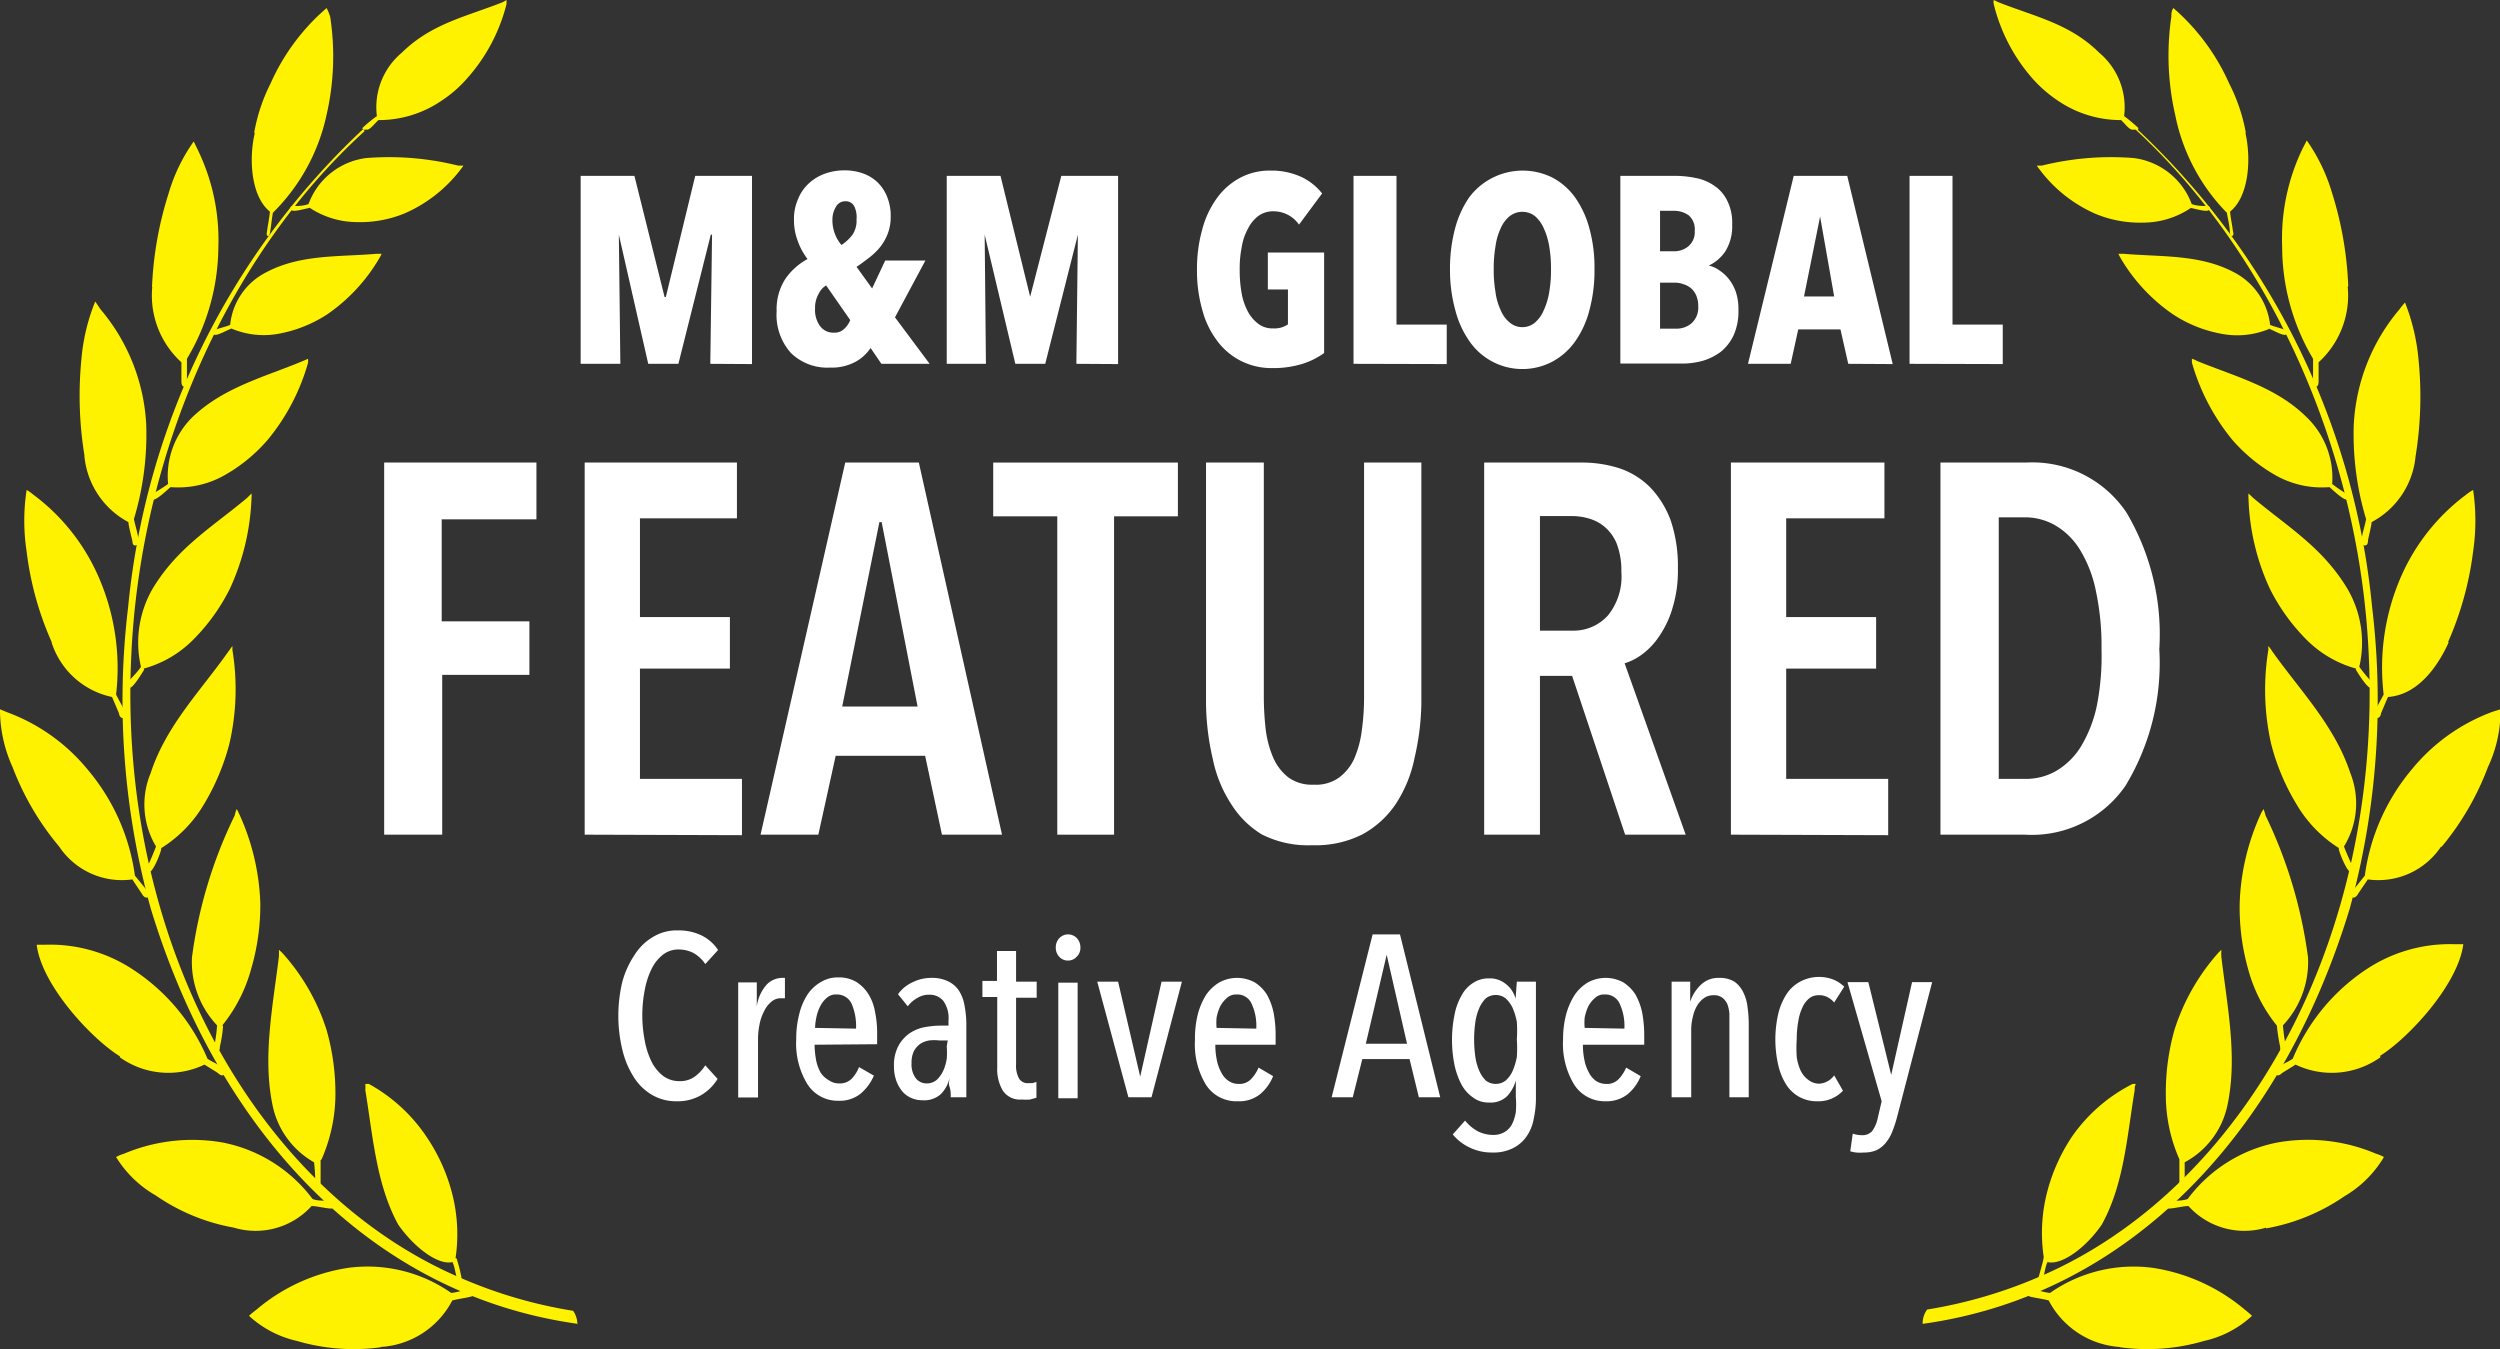 <svg xmlns="http://www.w3.org/2000/svg" viewBox="0 0 99.5 53.69"><rect x="0" y="0" width="99.5" height="53.69" fill="#333333" stroke="none"/><defs><style>.cls-1{fill:#fff200;fill-rule:evenodd;}.cls-2{fill:#fff;}</style></defs><g id="Layer_2" data-name="Layer 2"><g id="Layer_1-2" data-name="Layer 1"><path class="cls-1" d="M76.52,52.69c8.28-1.15,14.3-7.65,17-16.53a31.25,31.25,0,0,0,.89-12,30,30,0,0,0-9.33-19s0,0,0,0L85,5.16s0,0,0,0c5.41,5,8.89,12.83,9.27,20.79.58,11.37-4.94,21.44-13.21,24.91a18.79,18.79,0,0,1-4.36,1.26.94.94,0,0,0-.18.54"></path><path class="cls-1" d="M97.15,33.7A3,3,0,0,1,94.24,35c-.06.09-.37.54-.41.61s-.15.16-.23.09-.08-.09,0-.2l.52-.65A8.28,8.28,0,0,1,96,30.61a7.49,7.49,0,0,1,3.2-2.28l.32-.1a5.23,5.23,0,0,1-.5,2.3,11,11,0,0,1-1.84,3.17"></path><path class="cls-1" d="M87.19,8.28c.1,0,.66.19.73.07s0-.14-.06-.15c-.2,0-.43,0-.63-.08a2.84,2.84,0,0,0-2.31-1.83,11.45,11.45,0,0,0-3.65.3l-.2,0a.5.5,0,0,0,.08.12A5.56,5.56,0,0,0,83.4,8.51a4.59,4.59,0,0,0,1.9.35,3.39,3.39,0,0,0,1.89-.58"></path><path class="cls-1" d="M85,5.16s0,0-.13,0-.29-.23-.45-.38a4.45,4.45,0,0,1-2.54-.79,5.19,5.19,0,0,1-1-.88A7,7,0,0,1,79.35.16a.45.45,0,0,1,0-.16l.19.09c1.44.57,2.84.85,4,2a2.84,2.84,0,0,1,1,2.53,6.85,6.85,0,0,1,.53.44c.08.06,0,.12,0,.13"></path><path class="cls-1" d="M90.26,13.07c.09,0,.64.34.72.24s0-.15,0-.17c-.2-.08-.44-.13-.63-.21a2.69,2.69,0,0,0-1.43-2.09c-1.37-.73-2.94-.61-4.41-.74h-.2l.06.12a7,7,0,0,0,2.1,2.28,5.14,5.14,0,0,0,1.87.77,3.32,3.32,0,0,0,2-.19"></path><path class="cls-1" d="M97.46,25.56c-.45,1-1.25,2.1-2.42,2.18l-.28.66c0,.1-.1.22-.2.17a.17.17,0,0,1-.08-.18c.12-.27.25-.48.39-.75a9.06,9.06,0,0,1,.7-4.71,8.11,8.11,0,0,1,2.58-3.24,2,2,0,0,1,.28-.19,8.39,8.39,0,0,1,0,2.45,12.85,12.85,0,0,1-1,3.61"></path><path class="cls-1" d="M96.14,18.16a3.31,3.31,0,0,1-1.75,2.62c0,.11-.13.63-.14.71s0,.23-.15.22a.16.16,0,0,1-.11-.15c0-.28.13-.6.18-.9a11.69,11.69,0,0,1-.49-3.76,7.71,7.71,0,0,1,1.82-4.59,3.2,3.2,0,0,1,.22-.27,8.18,8.18,0,0,1,.54,2.3,14.78,14.78,0,0,1-.12,3.82"></path><path class="cls-1" d="M93.44,11.42a3.6,3.6,0,0,1-1.16,3c0,.11,0,.64,0,.72s0,.23-.09.25-.1,0-.13-.11c0-.28,0-.7,0-1a8.75,8.75,0,0,1-1.23-4.46,8.24,8.24,0,0,1,.82-3.92l.16-.31a7.17,7.17,0,0,1,1,2.07,14.16,14.16,0,0,1,.65,3.72"></path><path class="cls-1" d="M89.36,5.26c.24,1,.17,2.54-.6,3.16,0,.14.09.6.1.7s.06.22,0,.26-.07,0-.11-.08c0-.29-.07-.53-.12-.83a7.7,7.7,0,0,1-2.06-3.91,10.63,10.63,0,0,1-.15-3.9c0-.11,0-.22.08-.34a8.58,8.58,0,0,1,2.22,3,7,7,0,0,1,.67,2"></path><path class="cls-1" d="M92.72,19.39c.09.08.58.55.7.49s.06-.18,0-.21-.42-.26-.6-.41a3.34,3.34,0,0,0-1-2.64C90.61,15.41,89,15,87.45,14.37a1,1,0,0,0-.21-.09.94.94,0,0,0,0,.16,8.54,8.54,0,0,0,1.61,3.07,6.62,6.62,0,0,0,1.76,1.43,3.75,3.75,0,0,0,2.07.45"></path><path class="cls-1" d="M93.76,26.65c.07.11.46.75.59.72s.1-.15.06-.21a7.28,7.28,0,0,1-.51-.62,4.25,4.25,0,0,0-.48-3.12c-1-1.65-2.37-2.45-3.74-3.6l-.19-.18a1.08,1.08,0,0,0,0,.18,9.21,9.21,0,0,0,.85,3.61,7.84,7.84,0,0,0,1.43,2,4.46,4.46,0,0,0,2,1.18"></path><path class="cls-1" d="M93.08,33.76c0,.14.32.9.45.93a.18.18,0,0,0,.1-.2c-.11-.25-.24-.54-.34-.8a3.27,3.27,0,0,0,.25-2.93c-.62-1.88-2-3.28-3.1-4.83a1.77,1.77,0,0,0-.16-.22l0,.16a9.81,9.81,0,0,0,.11,3.73,8.84,8.84,0,0,0,1,2.39,5.1,5.1,0,0,0,1.71,1.77"></path><path class="cls-1" d="M94.74,42.08a3.34,3.34,0,0,1-3.38.29c-.07.06-.51.31-.56.36s-.18.13-.24,0a.14.14,0,0,1,0-.2c.22-.15.46-.24.69-.39a7.9,7.9,0,0,1,2.93-3.56,6,6,0,0,1,3.52-1h.34c-.21,1.62-2.2,3.75-3.31,4.44"></path><path class="cls-1" d="M90.62,40.82a7.06,7.06,0,0,0,.13.84c0,.08,0,.21.15.16s.08-.1.08-.15a8.09,8.09,0,0,1-.12-.86,3.68,3.68,0,0,0,1-2.7,18.48,18.48,0,0,0-1.69-5.65,2.58,2.58,0,0,0-.08-.26l-.08.13a9.26,9.26,0,0,0-.87,3.6,9,9,0,0,0,.33,2.62,6.09,6.09,0,0,0,1.15,2.27"></path><path class="cls-1" d="M90.19,48.86A3,3,0,0,1,87.1,48c-.2,0-.54.09-.75.1-.06,0-.11,0-.13-.11s0-.12.1-.17.49,0,.75-.1a5.84,5.84,0,0,1,3.58-2.25,6.93,6.93,0,0,1,3.92.45,1.44,1.44,0,0,1,.31.13,4.42,4.42,0,0,1-1.57,1.56,7.94,7.94,0,0,1-3.12,1.28"></path><path class="cls-1" d="M86.74,46.18c0,.11,0,.55,0,.85,0,.08,0,.2.1.2s.1-.06.11-.12c0-.28,0-.57,0-.85A3.36,3.36,0,0,0,88.65,44c.41-1.92,0-3.9-.24-5.92a2.46,2.46,0,0,1,0-.28l-.11.11A8.47,8.47,0,0,0,86.54,41a9.22,9.22,0,0,0-.34,2.59,6.33,6.33,0,0,0,.54,2.55"></path><path class="cls-1" d="M81.33,50.08c0,.08-.11.45-.19.74,0,.06-.06.17,0,.21a.12.12,0,0,0,.14-.07c.1-.24.1-.49.21-.73.56.14,1.53-.57,2.16-1.49.88-1.59,1-3.46,1.31-5.35,0-.09,0-.17.05-.25l-.13,0a6.51,6.51,0,0,0-2.41,2.09,7.24,7.24,0,0,0-1,2.24,6.51,6.51,0,0,0-.13,2.56"></path><path class="cls-1" d="M84.37,53.61a3.45,3.45,0,0,1-2.83-1.85c-.19-.06-.54-.1-.76-.16a.14.14,0,0,1-.09-.15c0-.05,0-.11.13-.13.25,0,.49.11.77.14a5.8,5.8,0,0,1,4.09-1,7.39,7.39,0,0,1,3.67,1.67,3.22,3.22,0,0,1,.28.24,4.11,4.11,0,0,1-1.91,1,8,8,0,0,1-3.35.25"></path><path class="cls-1" d="M23,52.69c-8.27-1.15-14.3-7.65-17-16.53a31.05,31.05,0,0,1-.9-12,30,30,0,0,1,9.33-19s0,0,0,0,.05,0,.08.06,0,0,0,0C9.09,10.15,5.61,18,5.23,26c-.58,11.37,4.94,21.44,13.22,24.91a18.51,18.51,0,0,0,4.36,1.26.94.94,0,0,1,.17.54"></path><path class="cls-1" d="M2.36,33.7A3,3,0,0,0,5.27,35c.05.09.36.54.4.61s.15.16.23.09a.15.15,0,0,0,0-.2l-.53-.65a8.28,8.28,0,0,0-1.88-4.22,7.49,7.49,0,0,0-3.2-2.28L0,28.23a5.52,5.52,0,0,0,.5,2.3A11,11,0,0,0,2.36,33.7"></path><path class="cls-1" d="M12.31,8.28c-.09,0-.66.19-.72.07s0-.14.05-.15c.21,0,.44,0,.64-.08a2.82,2.82,0,0,1,2.3-1.83,11.45,11.45,0,0,1,3.65.3l.21,0a.5.5,0,0,1-.08.12,5.63,5.63,0,0,1-2.25,1.78,4.64,4.64,0,0,1-1.91.35,3.44,3.44,0,0,1-1.89-.58"></path><path class="cls-1" d="M14.49,5.16s0,0,.12,0,.29-.23.45-.38a4.43,4.43,0,0,0,2.54-.79,4.91,4.91,0,0,0,1-.88A7,7,0,0,0,20.16.16l0-.16L20,.09c-1.44.57-2.83.85-4,2a2.83,2.83,0,0,0-1,2.53,5.47,5.47,0,0,0-.54.44c-.08.06,0,.12.06.13"></path><path class="cls-1" d="M9.25,13.07c-.1,0-.65.34-.73.24s0-.15,0-.17c.21-.08.45-.13.64-.21a2.64,2.64,0,0,1,1.43-2.09c1.37-.73,2.93-.61,4.4-.74h.2l-.06.12a7,7,0,0,1-2.09,2.28,5.26,5.26,0,0,1-1.88.77,3.29,3.29,0,0,1-1.94-.19"></path><path class="cls-1" d="M2.05,25.56a3.22,3.22,0,0,0,2.41,2.18l.28.66c0,.1.1.22.2.17A.17.17,0,0,0,5,28.39c-.11-.27-.25-.48-.38-.75a9.06,9.06,0,0,0-.71-4.71,8.11,8.11,0,0,0-2.58-3.24,1.85,1.85,0,0,0-.27-.19,8.06,8.06,0,0,0,0,2.45,12.53,12.53,0,0,0,1,3.61"></path><path class="cls-1" d="M3.36,18.16a3.33,3.33,0,0,0,1.75,2.62c0,.11.13.63.15.71s0,.23.14.22a.15.15,0,0,0,.11-.15c0-.28-.12-.6-.18-.9a11.69,11.69,0,0,0,.49-3.76A7.71,7.71,0,0,0,4,12.31L3.79,12a7.87,7.87,0,0,0-.55,2.3,14.78,14.78,0,0,0,.12,3.82"></path><path class="cls-1" d="M6.06,11.42a3.6,3.6,0,0,0,1.16,3c0,.11,0,.64,0,.72s0,.23.1.25.1,0,.12-.11c0-.28,0-.7,0-1A8.75,8.75,0,0,0,8.69,9.86a8.21,8.21,0,0,0-.83-3.92l-.15-.31a6.92,6.92,0,0,0-1,2.07,14.18,14.18,0,0,0-.66,3.72"></path><path class="cls-1" d="M10.15,5.26c-.25,1-.18,2.54.59,3.16,0,.14-.09.6-.1.7s-.05.22,0,.26.06,0,.1-.08c.05-.29.07-.53.12-.83A7.79,7.79,0,0,0,13,4.56a10.38,10.38,0,0,0,.14-3.9A2.29,2.29,0,0,0,13,.32a8.48,8.48,0,0,0-2.23,3,7,7,0,0,0-.66,2"></path><path class="cls-1" d="M6.78,19.39c-.09.08-.58.55-.7.49s0-.18,0-.21.42-.26.61-.41a3.3,3.3,0,0,1,.95-2.64c1.25-1.21,2.91-1.62,4.41-2.25l.21-.09a.94.94,0,0,1,0,.16,8.38,8.38,0,0,1-1.61,3.07,6.46,6.46,0,0,1-1.76,1.43,3.75,3.75,0,0,1-2.07.45"></path><path class="cls-1" d="M5.74,26.65c-.07.11-.45.75-.58.72s-.11-.15-.07-.21c.17-.22.37-.39.52-.62a4.29,4.29,0,0,1,.47-3.12c1-1.65,2.38-2.45,3.75-3.6l.18-.18a1,1,0,0,1,0,.18,9.41,9.41,0,0,1-.86,3.61,7.84,7.84,0,0,1-1.43,2,4.41,4.41,0,0,1-2,1.18"></path><path class="cls-1" d="M6.42,33.76c0,.14-.31.9-.45.93a.19.19,0,0,1-.1-.2c.12-.25.24-.54.34-.8A3.25,3.25,0,0,1,6,30.76c.61-1.88,2-3.28,3.09-4.83l.16-.22c0,.05,0,.11,0,.16a9.62,9.62,0,0,1-.12,3.73,9.14,9.14,0,0,1-1,2.39,5.13,5.13,0,0,1-1.72,1.77"></path><path class="cls-1" d="M4.77,42.08a3.32,3.32,0,0,0,3.37.29c.08.06.51.31.56.36s.18.13.24,0a.14.14,0,0,0,0-.2c-.21-.15-.45-.24-.68-.39A7.92,7.92,0,0,0,5.31,38.6a6,6,0,0,0-3.52-1H1.46c.2,1.62,2.19,3.75,3.31,4.44"></path><path class="cls-1" d="M8.88,40.82a5.45,5.45,0,0,1-.13.84c0,.08,0,.21-.14.16s-.09-.1-.09-.15a6.14,6.14,0,0,0,.12-.86,3.68,3.68,0,0,1-1-2.7,18.23,18.23,0,0,1,1.7-5.65,1.29,1.29,0,0,1,.08-.26.83.83,0,0,1,.07.13,9.26,9.26,0,0,1,.87,3.6A9,9,0,0,1,10,38.55a6.11,6.11,0,0,1-1.16,2.27"></path><path class="cls-1" d="M9.31,48.86A3,3,0,0,0,12.4,48c.21,0,.54.09.76.1.05,0,.1,0,.12-.11s0-.12-.09-.17c-.25-.06-.49,0-.75-.1a5.87,5.87,0,0,0-3.59-2.25,7,7,0,0,0-3.92.45,1.44,1.44,0,0,0-.31.13A4.45,4.45,0,0,0,6.2,47.58a7.9,7.9,0,0,0,3.11,1.28"></path><path class="cls-1" d="M12.76,46.18c0,.11,0,.55,0,.85,0,.08,0,.2-.09.2a.15.15,0,0,1-.12-.12,8.08,8.08,0,0,0-.05-.85A3.39,3.39,0,0,1,10.85,44c-.4-1.92,0-3.9.25-5.92a2.53,2.53,0,0,0,0-.28l.12.11A8.32,8.32,0,0,1,13,41a9.22,9.22,0,0,1,.35,2.59,6.51,6.51,0,0,1-.55,2.55"></path><path class="cls-1" d="M18.17,50.08a5.68,5.68,0,0,1,.19.74c0,.06.07.17,0,.21s-.12,0-.14-.07c-.1-.24-.1-.49-.21-.73-.56.14-1.52-.57-2.16-1.49-.87-1.59-1-3.46-1.31-5.35a1.84,1.84,0,0,0,0-.25l.14,0A6.59,6.59,0,0,1,17,45.28a7.23,7.23,0,0,1,1,2.24,6.51,6.51,0,0,1,.13,2.56"></path><path class="cls-1" d="M15.13,53.61A3.44,3.44,0,0,0,18,51.76c.2-.06.55-.1.76-.16s.09-.07.1-.15,0-.11-.14-.13-.48.11-.76.14a5.81,5.81,0,0,0-4.1-1,7.34,7.34,0,0,0-3.66,1.67,3.36,3.36,0,0,0-.29.24,4.16,4.16,0,0,0,1.91,1,8,8,0,0,0,3.35.25"></path><path class="cls-2" d="M28.27,14.48l.07-5.14h-.05L27,14.48h-1.2L24.63,9.34h0l.06,5.14H23.11V7h2.14l1.2,4.82h.05L27.67,7h2.26v7.49Z"></path><path class="cls-2" d="M35.08,14.48l-.43-.63a1.7,1.7,0,0,1-.62.56,2,2,0,0,1-1,.22,2.07,2.07,0,0,1-1.55-.58,2.27,2.27,0,0,1-.57-1.67,2.23,2.23,0,0,1,.34-1.27,2.53,2.53,0,0,1,.89-.8,2.66,2.66,0,0,1-.39-.72,2.32,2.32,0,0,1-.15-.84,1.94,1.94,0,0,1,.16-.82,1.7,1.7,0,0,1,.42-.62,1.86,1.86,0,0,1,.63-.39,2.3,2.3,0,0,1,.79-.14,2.17,2.17,0,0,1,.74.12,1.62,1.62,0,0,1,.59.36,1.67,1.67,0,0,1,.38.58,2,2,0,0,1,.14.79,1.88,1.88,0,0,1-.11.65,2.06,2.06,0,0,1-.3.54,2.56,2.56,0,0,1-.44.43c-.17.13-.34.26-.51.37l.62.86.52-1.11h1.6l-1.21,2.26L37,14.48Zm-2.2-3.12a.77.77,0,0,0-.29.32,1.11,1.11,0,0,0-.15.6,1.08,1.08,0,0,0,.2.7.65.65,0,0,0,.54.26.56.56,0,0,0,.43-.16,1,1,0,0,0,.23-.34Zm1.21-2.63A1,1,0,0,0,34,8.21a.38.38,0,0,0-.35-.2.42.42,0,0,0-.38.22,1,1,0,0,0-.14.52,1.52,1.52,0,0,0,.36,1,1.71,1.71,0,0,0,.44-.41A1,1,0,0,0,34.09,8.73Z"></path><path class="cls-2" d="M42.84,14.48l.06-5.14h0L41.6,14.48H40.41L39.19,9.34h0l.05,5.14H37.68V7h2.14L41,11.81h0L42.24,7H44.5v7.49Z"></path><path class="cls-2" d="M51.84,14.48a3.9,3.9,0,0,1-1.2.17,2.72,2.72,0,0,1-1.26-.29,2.68,2.68,0,0,1-.94-.8,3.52,3.52,0,0,1-.59-1.23,5.69,5.69,0,0,1-.21-1.6,5.79,5.79,0,0,1,.21-1.6,3.74,3.74,0,0,1,.58-1.24,2.72,2.72,0,0,1,.92-.81,2.47,2.47,0,0,1,1.19-.29,2.84,2.84,0,0,1,1.27.26,2.3,2.3,0,0,1,.81.65L51.7,8.94a1.23,1.23,0,0,0-1-.53,1,1,0,0,0-.61.18,1.42,1.42,0,0,0-.42.51,2.22,2.22,0,0,0-.25.74,4.27,4.27,0,0,0-.08.89,5.14,5.14,0,0,0,.07.9,2.48,2.48,0,0,0,.24.74,1.51,1.51,0,0,0,.42.51.92.92,0,0,0,.6.19.94.94,0,0,0,.59-.16V11.52h-.8V10.05H52.7v4A3,3,0,0,1,51.84,14.48Z"></path><path class="cls-2" d="M53.87,14.48V7h1.71v5.92h2v1.57Z"></path><path class="cls-2" d="M63.46,10.71a6,6,0,0,1-.2,1.63,3.79,3.79,0,0,1-.57,1.25,2.64,2.64,0,0,1-.9.8,2.56,2.56,0,0,1-3.3-.8,3.79,3.79,0,0,1-.57-1.25,6,6,0,0,1-.21-1.63,6.17,6.17,0,0,1,.2-1.61,4,4,0,0,1,.56-1.24,2.66,2.66,0,0,1,3.32-.79,2.61,2.61,0,0,1,.9.79,3.83,3.83,0,0,1,.57,1.24A5.77,5.77,0,0,1,63.46,10.71Zm-1.73,0a5.14,5.14,0,0,0-.07-.9,2.85,2.85,0,0,0-.22-.73,1.36,1.36,0,0,0-.35-.48.82.82,0,0,0-1,0,1.27,1.27,0,0,0-.36.48,2.51,2.51,0,0,0-.21.73,5.14,5.14,0,0,0-.07.9,5.17,5.17,0,0,0,.07.91,2.42,2.42,0,0,0,.21.73,1.23,1.23,0,0,0,.36.49.78.78,0,0,0,1,0,1.31,1.31,0,0,0,.35-.49,2.73,2.73,0,0,0,.22-.73A5.17,5.17,0,0,0,61.73,10.71Z"></path><path class="cls-2" d="M69.19,12.34a2.33,2.33,0,0,1-.19,1,1.89,1.89,0,0,1-.51.66,2.32,2.32,0,0,1-.72.36,3.09,3.09,0,0,1-.8.11H64.49V7h2.24a4,4,0,0,1,.74.08,1.92,1.92,0,0,1,.71.28,1.52,1.52,0,0,1,.54.58,1.94,1.94,0,0,1,.22,1A1.87,1.87,0,0,1,68.67,10a1.63,1.63,0,0,1-.66.57v0a1.12,1.12,0,0,1,.42.19,1.57,1.57,0,0,1,.38.35,1.73,1.73,0,0,1,.28.52A2.19,2.19,0,0,1,69.19,12.34ZM67.45,9.19a.73.73,0,0,0-.24-.62,1,1,0,0,0-.57-.18h-.57V10h.58a.87.87,0,0,0,.55-.2A.73.73,0,0,0,67.45,9.19Zm.14,3a1.06,1.06,0,0,0-.08-.43.81.81,0,0,0-.21-.29.87.87,0,0,0-.3-.16,1,1,0,0,0-.32-.06h-.61v1.83h.63a.91.91,0,0,0,.63-.22A.84.84,0,0,0,67.59,12.19Z"></path><path class="cls-2" d="M73.56,14.48l-.31-1.37H71.57l-.3,1.37h-1.7L71.39,7h2.13l1.81,7.49ZM72.44,8.62h0l-.64,3.18H73Z"></path><path class="cls-2" d="M76,14.48V7h1.71v5.92h2v1.57Z"></path><path class="cls-2" d="M17.58,20.67v4.06h3.49v2.13H17.6v6.36H15.29V18.41h6.06v2.26Z"></path><path class="cls-2" d="M23.27,33.22V18.41h6.06v2.22H25.47v3.93h3.58v2.05H25.47V31h4.06v2.24Z"></path><path class="cls-2" d="M37.49,33.22l-.67-3.14H33.26l-.69,3.14h-2.3l3.37-14.81h2.93l3.31,14.81Zm-2.4-12.44H35l-1.48,7.34h3Z"></path><path class="cls-2" d="M44.34,20.55V33.22H42.08V20.55H39.53V18.41h7.35v2.14Z"></path><path class="cls-2" d="M56.3,30.16A5.17,5.17,0,0,1,55.55,32a3.77,3.77,0,0,1-1.33,1.21,4.14,4.14,0,0,1-2,.43,4.07,4.07,0,0,1-2-.43A3.71,3.71,0,0,1,49,32a5.15,5.15,0,0,1-.73-1.79A10.16,10.16,0,0,1,48,28V18.41h2.3v9.33a11.45,11.45,0,0,0,.08,1.33,4.08,4.08,0,0,0,.31,1.12,2,2,0,0,0,.6.76,1.6,1.6,0,0,0,1,.28,1.57,1.57,0,0,0,1-.28,1.92,1.92,0,0,0,.61-.76,4.08,4.08,0,0,0,.3-1.12,9.58,9.58,0,0,0,.09-1.33V18.41h2.28V28A10.15,10.15,0,0,1,56.3,30.16Z"></path><path class="cls-2" d="M64.68,33.22,62.57,26.9H61.29v6.32H59.07V18.41h3.87a4.84,4.84,0,0,1,1.55.24,3.13,3.13,0,0,1,1.21.77,3.81,3.81,0,0,1,.8,1.31,5.7,5.7,0,0,1,.28,1.91,5,5,0,0,1-.2,1.51,3.87,3.87,0,0,1-.51,1.12,2.86,2.86,0,0,1-.67.74,2.31,2.31,0,0,1-.74.39l2.43,6.82Zm-.15-10.46a3,3,0,0,0-.18-1.11A1.73,1.73,0,0,0,63.9,21a1.66,1.66,0,0,0-.62-.35,2.37,2.37,0,0,0-.69-.11h-1.3v4.56h1.3A1.84,1.84,0,0,0,64,24.49,2.46,2.46,0,0,0,64.53,22.76Z"></path><path class="cls-2" d="M68.89,33.22V18.41H75v2.22H71.09v3.93h3.58v2.05H71.09V31h4.06v2.24Z"></path><path class="cls-2" d="M85.94,25.84a9.41,9.41,0,0,1-1.35,5.44,4.53,4.53,0,0,1-4,1.94H77.23V18.41h3.41a4.51,4.51,0,0,1,4,2A9.51,9.51,0,0,1,85.94,25.84Zm-2.3,0a10.37,10.37,0,0,0-.22-2.3,5,5,0,0,0-.62-1.63,2.82,2.82,0,0,0-1-1,2.4,2.4,0,0,0-1.2-.32H79.55V31h1.09a2.4,2.4,0,0,0,1.2-.32,2.87,2.87,0,0,0,1-1,5.22,5.22,0,0,0,.62-1.62A10.22,10.22,0,0,0,83.64,25.84Z"></path><path class="cls-2" d="M27.88,43.6a1.84,1.84,0,0,1-.94.23,1.88,1.88,0,0,1-1-.26,2.12,2.12,0,0,1-.72-.71,3.51,3.51,0,0,1-.45-1.08,5.68,5.68,0,0,1-.16-1.35,5.83,5.83,0,0,1,.16-1.36A3.6,3.6,0,0,1,25.26,38a2.15,2.15,0,0,1,.73-.71,1.81,1.81,0,0,1,1-.26,2.09,2.09,0,0,1,.91.19,1.68,1.68,0,0,1,.68.59l-.51.56a1.39,1.39,0,0,0-.47-.44,1.26,1.26,0,0,0-.57-.14,1,1,0,0,0-.65.21,1.63,1.63,0,0,0-.45.57,3.19,3.19,0,0,0-.27.84,5.25,5.25,0,0,0,0,2,3.19,3.19,0,0,0,.27.84,1.65,1.65,0,0,0,.46.57,1.08,1.08,0,0,0,.66.21,1,1,0,0,0,.6-.18,1.63,1.63,0,0,0,.42-.45l.49.54A1.87,1.87,0,0,1,27.88,43.6Z"></path><path class="cls-2" d="M30.52,39.18a.87.87,0,0,1,.61-.26h.11l0,.81h-.16a.56.56,0,0,0-.39.15,1.07,1.07,0,0,0-.28.37,1.87,1.87,0,0,0-.18.52,2.88,2.88,0,0,0-.06.59v2.32h-.79v-4c0-.21,0-.4,0-.58h.74c0,.16,0,.32,0,.48s0,.32,0,.48h0A1.64,1.64,0,0,1,30.52,39.18Z"></path><path class="cls-2" d="M32.42,41.58a3.82,3.82,0,0,0,.06.61,1.73,1.73,0,0,0,.18.5A.94.94,0,0,0,33,43a.68.68,0,0,0,.4.12.66.66,0,0,0,.5-.19,1.44,1.44,0,0,0,.29-.46l.59.34a1.93,1.93,0,0,1-.53.72,1.33,1.33,0,0,1-.88.28,1.43,1.43,0,0,1-1.23-.65,3.11,3.11,0,0,1-.45-1.8,3.92,3.92,0,0,1,.12-1,2.51,2.51,0,0,1,.33-.78,1.6,1.6,0,0,1,.54-.5,1.3,1.3,0,0,1,.68-.18,1.37,1.37,0,0,1,.72.18,1.57,1.57,0,0,1,.48.48,2,2,0,0,1,.27.73,4.15,4.15,0,0,1,.08.89v.38Zm1.65-.64a2.24,2.24,0,0,0-.18-1,.64.64,0,0,0-.59-.36.54.54,0,0,0-.4.14,1,1,0,0,0-.26.34,1.63,1.63,0,0,0-.15.44,2.17,2.17,0,0,0-.05.41Z"></path><path class="cls-2" d="M37.84,43.67c0-.14,0-.28-.05-.42s0-.25,0-.34h0a1.29,1.29,0,0,1-.36.65,1,1,0,0,1-.72.23,1.07,1.07,0,0,1-.39-.07,1,1,0,0,1-.37-.24,1.43,1.43,0,0,1-.26-.42,1.65,1.65,0,0,1-.11-.63,1.62,1.62,0,0,1,.18-.81,1.46,1.46,0,0,1,.45-.5,1.58,1.58,0,0,1,.6-.24,3.52,3.52,0,0,1,.63-.06h.31v-.21a1.17,1.17,0,0,0-.21-.78.7.7,0,0,0-.56-.24.85.85,0,0,0-.47.13,1.19,1.19,0,0,0-.38.33l-.39-.48a1.46,1.46,0,0,1,.59-.48,1.65,1.65,0,0,1,.73-.17,1.47,1.47,0,0,1,.66.13,1.06,1.06,0,0,1,.44.37,1.58,1.58,0,0,1,.23.61,4.11,4.11,0,0,1,.07.82v1.86c0,.16,0,.33,0,.52s0,.34,0,.44Zm-.12-2.26h-.34a1.75,1.75,0,0,0-.4,0,.93.93,0,0,0-.36.14.89.89,0,0,0-.25.29,1.06,1.06,0,0,0-.09.47.92.92,0,0,0,.18.62.55.55,0,0,0,.42.19.61.61,0,0,0,.4-.14,1.19,1.19,0,0,0,.26-.36,1.9,1.9,0,0,0,.14-.48,3,3,0,0,0,0-.5Z"></path><path class="cls-2" d="M41,43.76a1.84,1.84,0,0,1-.33,0,.82.82,0,0,1-.75-.34,1.67,1.67,0,0,1-.23-.94v-2.8h-.59v-.64h.58V37.85h.76v1.22h.82v.64h-.82v2.64a1.07,1.07,0,0,0,.12.58.4.4,0,0,0,.36.18l.17,0,.16-.05,0,.63Z"></path><path class="cls-2" d="M43,37.71a.48.48,0,0,1-.15.37.45.45,0,0,1-.34.15.45.45,0,0,1-.35-.15.51.51,0,0,1-.14-.37.53.53,0,0,1,.14-.37.48.48,0,0,1,.7,0A.53.53,0,0,1,43,37.71Zm-.88,6v-4.6h.77v4.6Z"></path><path class="cls-2" d="M45.83,43.67h-.92l-1.24-4.6h.83l.88,3.78h0l.85-3.78h.81Z"></path><path class="cls-2" d="M48.37,41.58a2.93,2.93,0,0,0,.06.61,1.73,1.73,0,0,0,.18.5.85.85,0,0,0,.29.33.68.68,0,0,0,.4.12.63.63,0,0,0,.49-.19,1.47,1.47,0,0,0,.3-.46l.58.34a1.81,1.81,0,0,1-.52.72,1.33,1.33,0,0,1-.88.28A1.44,1.44,0,0,1,48,43.18a3.11,3.11,0,0,1-.44-1.8,3.93,3.93,0,0,1,.11-1A2.79,2.79,0,0,1,48,39.6a1.67,1.67,0,0,1,.53-.5,1.47,1.47,0,0,1,1.41,0,1.57,1.57,0,0,1,.48.48,2.52,2.52,0,0,1,.27.73,4.91,4.91,0,0,1,.08.89v.38ZM50,40.94a2.09,2.09,0,0,0-.19-1,.62.62,0,0,0-.59-.36.54.54,0,0,0-.39.14,1.13,1.13,0,0,0-.27.34,2.06,2.06,0,0,0-.14.44,2.17,2.17,0,0,0,0,.41Z"></path><path class="cls-2" d="M56.47,43.67l-.37-1.52H54.22l-.38,1.52H53l1.63-6.48h1.09l1.6,6.48ZM55.19,38h0l-.83,3.54H56Z"></path><path class="cls-2" d="M60.37,39.07h.76v4.6a3.88,3.88,0,0,1-.09.87,1.76,1.76,0,0,1-.29.7,1.42,1.42,0,0,1-.54.46,1.72,1.72,0,0,1-.82.17,2,2,0,0,1-.88-.19,1.93,1.93,0,0,1-.69-.53l.49-.55a1.72,1.72,0,0,0,.48.41,1.34,1.34,0,0,0,.63.16.86.86,0,0,0,.47-.12.79.79,0,0,0,.29-.31,1.69,1.69,0,0,0,.15-.48,3.65,3.65,0,0,0,0-.59V43h0a1.49,1.49,0,0,1-.35.63.94.94,0,0,1-.72.25,1,1,0,0,1-.62-.19,1.49,1.49,0,0,1-.47-.52,3,3,0,0,1-.28-.78,5,5,0,0,1-.1-1,4.92,4.92,0,0,1,.1-1,2.42,2.42,0,0,1,.28-.77,1.31,1.31,0,0,1,.46-.5,1.11,1.11,0,0,1,.63-.18,1,1,0,0,1,.68.23,1.08,1.08,0,0,1,.38.58h0Zm0,2.3a5.12,5.12,0,0,0,0-.7,2.64,2.64,0,0,0-.17-.56,1.25,1.25,0,0,0-.28-.38.65.65,0,0,0-.78,0,1.21,1.21,0,0,0-.26.38,2.17,2.17,0,0,0-.16.56,5.12,5.12,0,0,0-.05.7,5,5,0,0,0,.05.7,2.17,2.17,0,0,0,.16.56,1.21,1.21,0,0,0,.26.38.65.65,0,0,0,.78,0,1.11,1.11,0,0,0,.28-.38,2.64,2.64,0,0,0,.17-.56A5,5,0,0,0,60.37,41.37Z"></path><path class="cls-2" d="M63,41.58a2.93,2.93,0,0,0,.06.61,1.73,1.73,0,0,0,.18.5.91.91,0,0,0,.28.33.73.73,0,0,0,.41.12.63.63,0,0,0,.49-.19,1.47,1.47,0,0,0,.3-.46l.58.34a1.81,1.81,0,0,1-.52.72,1.35,1.35,0,0,1-.88.28,1.44,1.44,0,0,1-1.24-.65,3.11,3.11,0,0,1-.45-1.8,3.92,3.92,0,0,1,.12-1,2.79,2.79,0,0,1,.34-.78,1.67,1.67,0,0,1,.53-.5,1.47,1.47,0,0,1,1.41,0,1.57,1.57,0,0,1,.48.48,2.52,2.52,0,0,1,.27.73,4.91,4.91,0,0,1,.08.89v.38Zm1.65-.64a2.09,2.09,0,0,0-.19-1,.62.62,0,0,0-.59-.36.52.52,0,0,0-.39.14,1.13,1.13,0,0,0-.27.34,2.06,2.06,0,0,0-.14.44,2.17,2.17,0,0,0,0,.41Z"></path><path class="cls-2" d="M68.83,43.67V40.73c0-.12,0-.25,0-.39a1.43,1.43,0,0,0-.08-.37.67.67,0,0,0-.2-.26.54.54,0,0,0-.35-.1.65.65,0,0,0-.36.1,1,1,0,0,0-.28.29,1.51,1.51,0,0,0-.18.45,2.15,2.15,0,0,0-.07.58v2.64h-.78V40.24c0-.19,0-.38,0-.59s0-.4,0-.58h.74c0,.16,0,.31,0,.46s0,.27,0,.34h0a1.62,1.62,0,0,1,.43-.68,1,1,0,0,1,.73-.27,1.11,1.11,0,0,1,.6.15,1.1,1.1,0,0,1,.35.42,1.71,1.71,0,0,1,.17.58,5,5,0,0,1,.05.67v2.93Z"></path><path class="cls-2" d="M72.32,43.83a1.43,1.43,0,0,1-.72-.18,1.46,1.46,0,0,1-.52-.5,2.5,2.5,0,0,1-.31-.78,4.56,4.56,0,0,1,0-2,2.5,2.5,0,0,1,.32-.78,1.46,1.46,0,0,1,.52-.5A1.59,1.59,0,0,1,73,39a1.4,1.4,0,0,1,.4.27L73,39.9a.86.86,0,0,0-.26-.21.68.68,0,0,0-.36-.08.58.58,0,0,0-.38.13,1,1,0,0,0-.27.37,2,2,0,0,0-.16.55,3.92,3.92,0,0,0-.06.71,4.9,4.9,0,0,0,0,.7,2,2,0,0,0,.16.55A1,1,0,0,0,72,43a.7.7,0,0,0,.42.13A.79.79,0,0,0,73,42.8l.35.61A1.33,1.33,0,0,1,72.32,43.83Z"></path><path class="cls-2" d="M75.49,44.51a5.22,5.22,0,0,1-.19.56,1.64,1.64,0,0,1-.26.43,1.09,1.09,0,0,1-.36.28,1.28,1.28,0,0,1-.5.09,1.51,1.51,0,0,1-.3,0,1.11,1.11,0,0,1-.24-.05l.1-.7a1.15,1.15,0,0,0,.37.06.51.51,0,0,0,.4-.16,1.31,1.31,0,0,0,.21-.46l.17-.73-1.36-4.74h.83l.91,3.69h0l.83-3.69h.8Z"></path></g></g></svg>